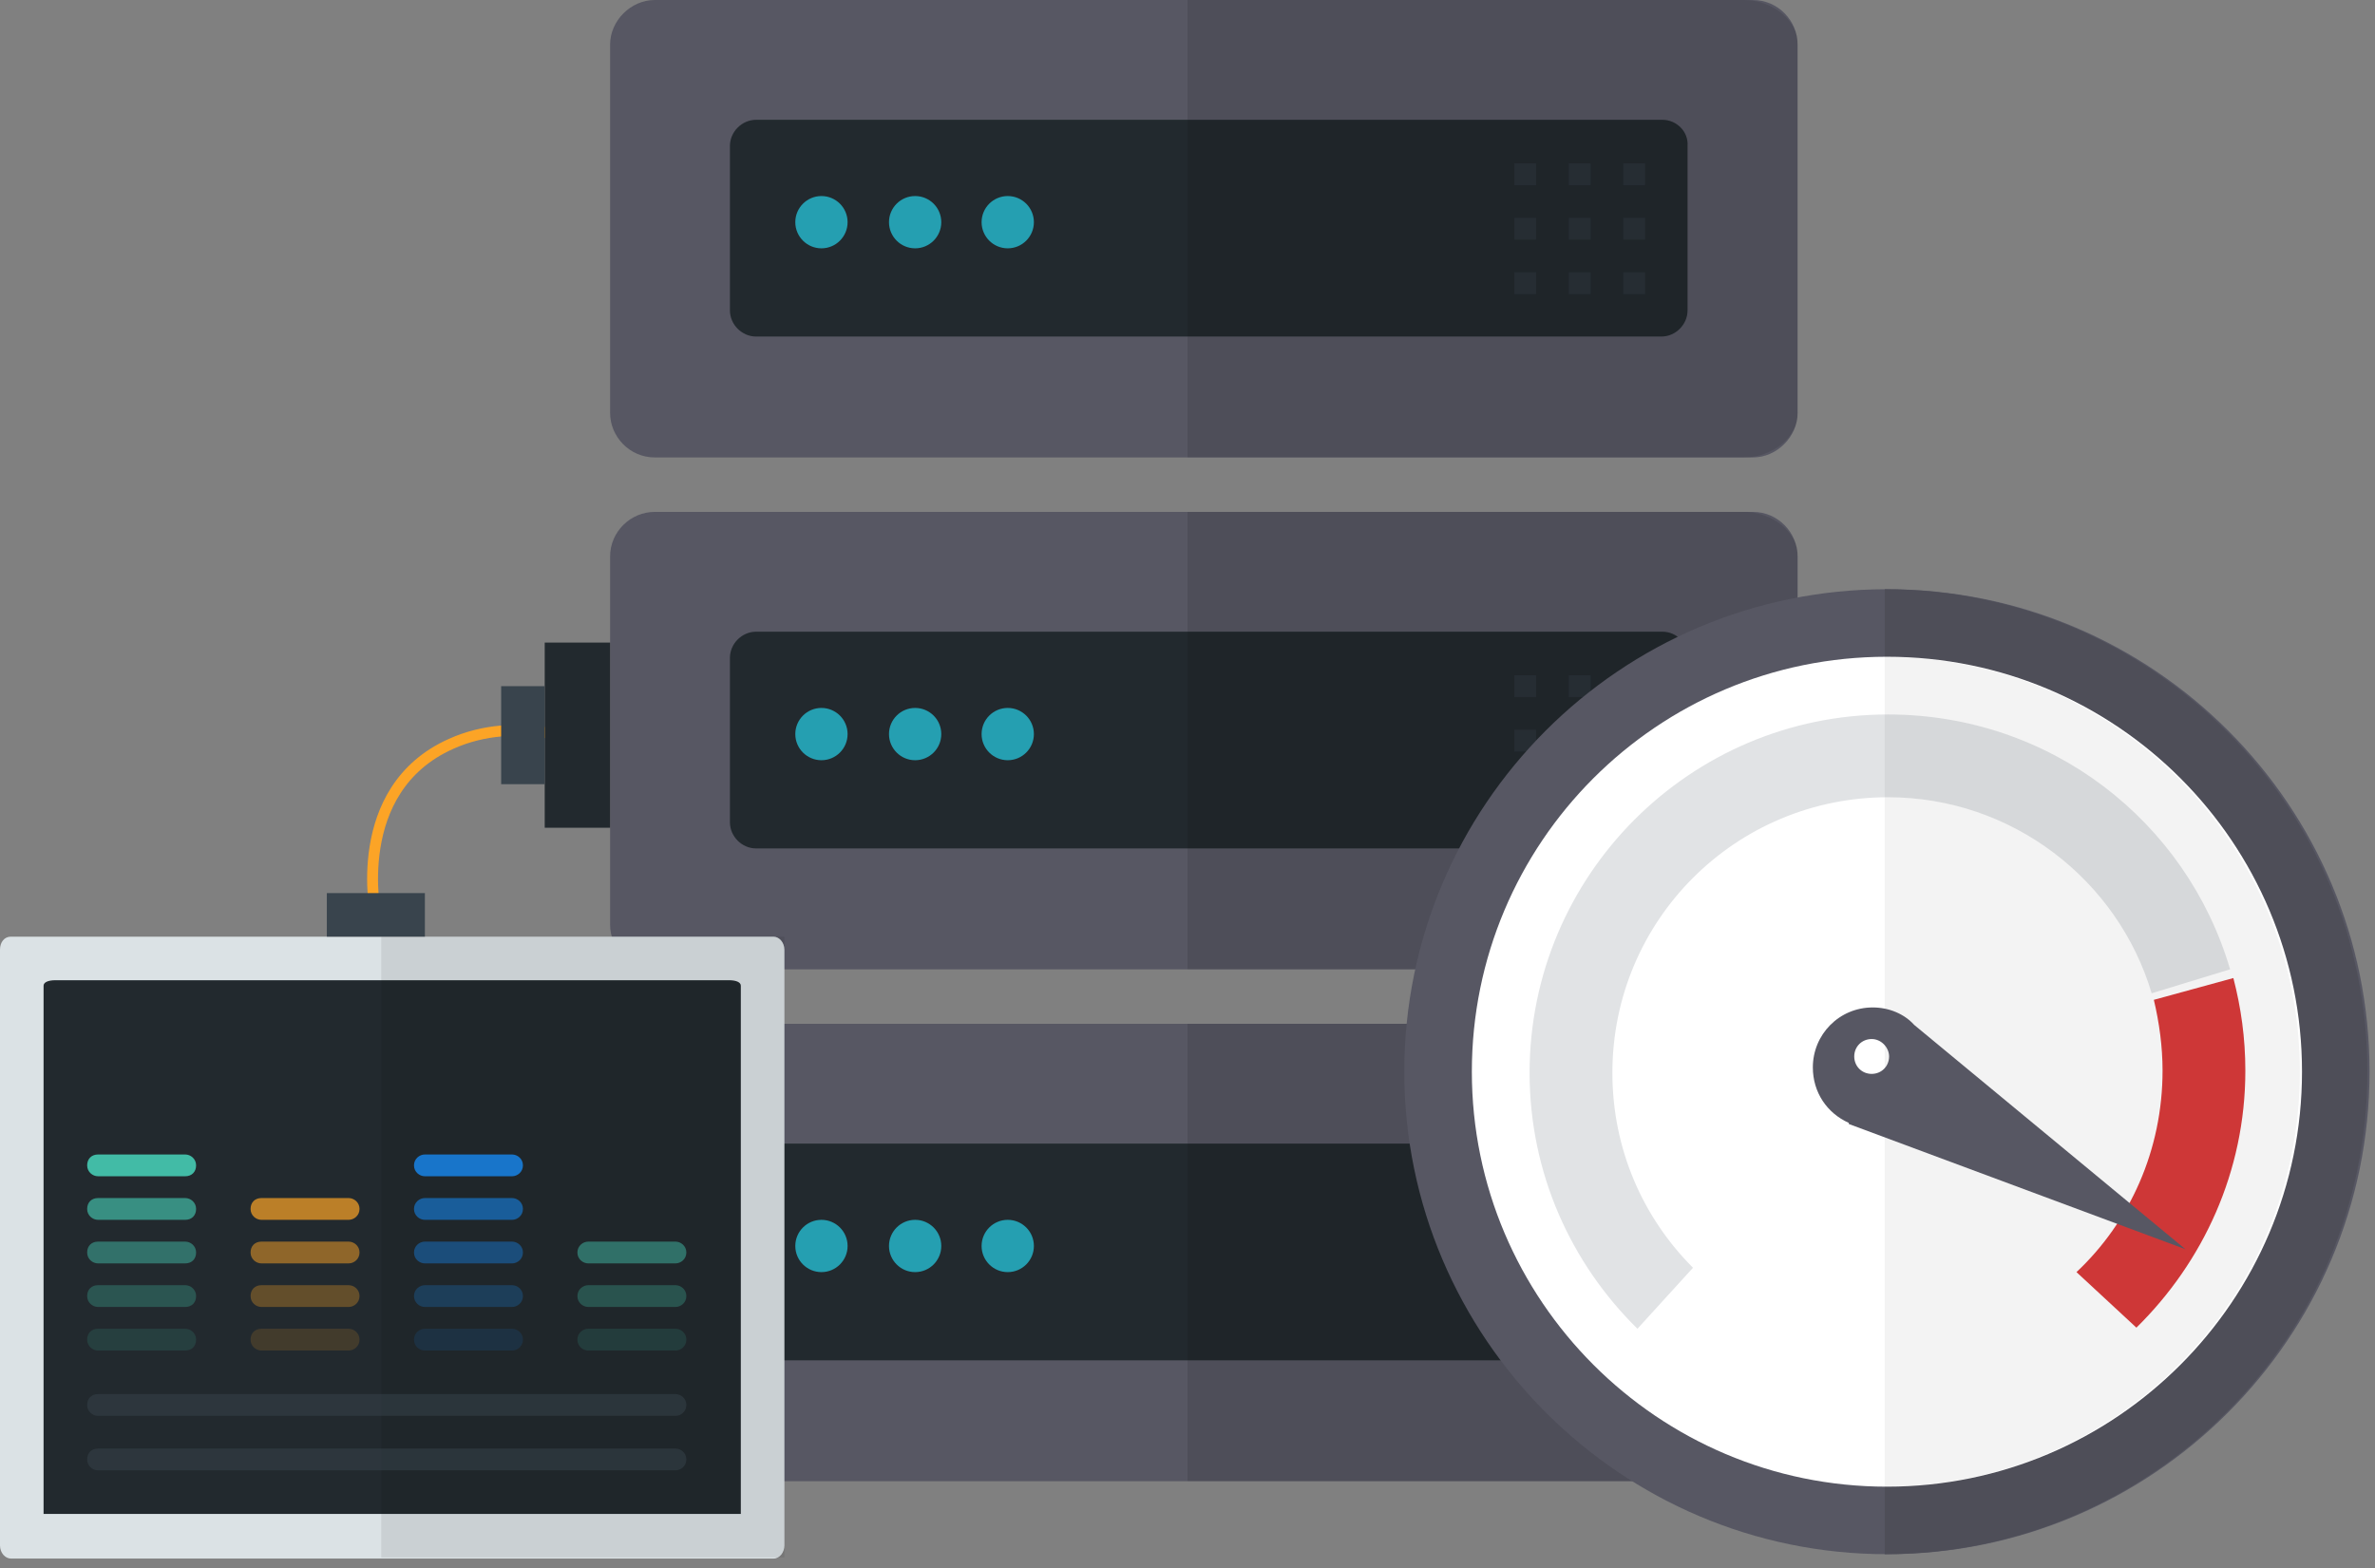 <svg width="218" height="144" xmlns="http://www.w3.org/2000/svg"><rect width="100%" height="100%" fill="#808080" stroke="none"/><g fill="none" fill-rule="evenodd"><path d="M160.9 42H60.1c-2.3 0-4.1-1.9-4.1-4.1V4.1C56 1.9 57.9 0 60.1 0h100.8c2.3 0 4.1 1.9 4.1 4.1v33.8c0 2.2-1.9 4.1-4.1 4.1z" fill="#575763"/><path d="M152.6 11H69.4c-1.3 0-2.4 1.1-2.4 2.4v15.1c0 1.3 1.1 2.4 2.4 2.4h83.1c1.3 0 2.4-1.1 2.4-2.4V13.4c.1-1.3-1-2.4-2.3-2.4z" fill="#22292E"/><g transform="translate(73 18)" fill="#259FB1"><circle cx="2.4" cy="2.4" r="2.4"/><circle cx="11" cy="2.4" r="2.4"/><circle cx="19.5" cy="2.4" r="2.4"/></g><path d="M139 15h2v2h-2zm5 0h2v2h-2zm5 0h2v2h-2zm-10 5h2v2h-2zm5 0h2v2h-2zm5 0h2v2h-2zm-10 5h2v2h-2zm5 0h2v2h-2zm5 0h2v2h-2z" fill="#2A3239"/><path d="M160.1 0H109v42h51.1c2.6 0 4.9-1.9 4.9-3.9V3.9c0-2-2.3-3.9-4.9-3.9z" fill="#000" opacity=".1"/><path d="M160.9 136H60.1c-2.3 0-4.1-1.9-4.1-4.1V98.1c0-2.3 1.9-4.1 4.1-4.1h100.8c2.3 0 4.1 1.9 4.1 4.1v33.8c0 2.2-1.9 4.1-4.1 4.1z" fill="#575763"/><path d="M152.6 105H69.4c-1.3 0-2.4 1.1-2.4 2.4v15.1c0 1.3 1.1 2.4 2.4 2.4h83.1c1.3 0 2.4-1.1 2.4-2.4v-15.1c.1-1.3-1-2.4-2.3-2.4z" fill="#22292E"/><g transform="translate(73 112)" fill="#259FB1"><circle cx="2.4" cy="2.4" r="2.4"/><circle cx="11" cy="2.4" r="2.4"/><circle cx="19.5" cy="2.4" r="2.4"/></g><path d="M139 109h2v2h-2zm5 0h2v2h-2zm5 0h2v2h-2zm-10 5h2v2h-2zm5 0h2v2h-2zm5 0h2v2h-2zm-10 5h2v2h-2zm5 0h2v2h-2zm5 0h2v2h-2z" fill="#2A3239"/><path d="M160.1 94H109v42h51.1c2.6 0 4.9-1.9 4.9-3.9V97.9c0-2-2.3-3.9-4.9-3.9z" fill="#000" opacity=".1"/><path d="M160.9 89H60.1c-2.3 0-4.1-1.9-4.1-4.1V51.1c0-2.3 1.9-4.1 4.1-4.1h100.8c2.3 0 4.1 1.9 4.1 4.1v33.8c0 2.2-1.9 4.1-4.1 4.1z" fill="#575763"/><path d="M152.6 58H69.4c-1.3 0-2.4 1.1-2.4 2.4v15.1c0 1.3 1.1 2.4 2.4 2.4h83.1c1.3 0 2.4-1.1 2.4-2.4V60.4c.1-1.3-1-2.4-2.3-2.4z" fill="#22292E"/><g transform="translate(73 65)" fill="#259FB1"><circle cx="2.4" cy="2.4" r="2.4"/><circle cx="11" cy="2.4" r="2.4"/><circle cx="19.5" cy="2.4" r="2.4"/></g><path d="M139 62h2v2h-2zm5 0h2v2h-2zm5 0h2v2h-2zm-10 5h2v2h-2zm5 0h2v2h-2zm5 0h2v2h-2zm-10 5h2v2h-2zm5 0h2v2h-2zm5 0h2v2h-2z" fill="#2A3239"/><path d="M160.1 47H109v42h51.1c2.6 0 4.9-1.9 4.9-3.9V50.9c0-2-2.3-3.9-4.9-3.9z" fill="#000" opacity=".1"/><path d="M173.2 54.1c24.5 0 44.3 19.9 44.3 44.3s-19.9 44.3-44.3 44.3-44.3-19.9-44.3-44.3 19.8-44.3 44.3-44.3z" fill="#575763"/><path d="M173 142.7V54.1c24.5 0 44.3 19.9 44.3 44.3s-19.8 44.3-44.3 44.3z" fill="#4E4E58"/><path d="M173.2 60.3c21.1 0 38.1 17.1 38.1 38.1s-17.1 38.1-38.1 38.1-38.1-17.1-38.1-38.1 17-38.1 38.1-38.1z" fill="#FFF"/><path d="M197.5 91.2c-3.1-10.4-12.8-18-24.2-18-14 0-25.3 11.3-25.3 25.3 0 7 2.8 13.3 7.4 17.9l-5.1 5.6c-6.1-6-9.9-14.3-9.9-23.5 0-18.1 14.7-32.9 32.9-32.9 14.9 0 27.4 9.8 31.4 23.4l-7.2 2.2z" fill="#E1E3E5"/><path d="M198.5 98.3c0-2.2-.3-4.4-.8-6.5l7.3-2c.7 2.7 1.1 5.5 1.1 8.5 0 9.3-3.9 17.6-10 23.6l-5.5-5.1c4.9-4.6 7.9-11.2 7.9-18.5z" fill="#D83A3A"/><path d="M173 136.5V60.3c21.1 0 38.1 17.1 38.1 38.1s-17 38.1-38.1 38.1z" fill="#000" opacity=".05"/><path d="M169.7 103.2v-.1c-2-.9-3.3-2.8-3.3-5.1 0-3 2.4-5.5 5.5-5.5 1.5 0 2.9.6 3.8 1.6l24.9 20.6-30.9-11.5zm2.1-7.8c-.9 0-1.6.7-1.6 1.6 0 .9.7 1.6 1.6 1.6.9 0 1.6-.7 1.6-1.6 0-.8-.7-1.6-1.6-1.6z" fill="#575763" fill-rule="nonzero"/><path d="M1 86h70c.5 0 1 .5 1 1.2v54.7c0 .6-.4 1.2-1 1.2H1c-.5 0-1-.5-1-1.2V87.2c0-.7.4-1.2 1-1.2z" fill="#DBE2E5"/><path d="M4 90.5c0-.3.4-.5 1.1-.5h61.8c.7 0 1.1.2 1.1.5V139H4V90.5z" fill="#22292E"/><path fill="#000" opacity=".08" d="M72 86H35v57h37z"/><path d="M34.5 84.1S32 72.5 41.4 68.3c6.2-2.8 12.6 0 12.6 0" stroke="#FCA426"/><path fill="#39444D" d="M30 86v-4h9v4z"/><path fill="#22292E" d="M56 76h-6V59h6z"/><path fill="#39444D" d="M50 72h-4v-9h4z"/><path d="M62 135H9c-.5 0-1-.4-1-1s.4-1 1-1h53c.5 0 1 .4 1 1s-.5 1-1 1zm0-5H9c-.5 0-1-.4-1-1s.4-1 1-1h53c.5 0 1 .4 1 1s-.5 1-1 1z" fill="#39444D" opacity=".5"/><path d="M47 108h-8c-.5 0-1-.4-1-1s.5-1 1-1h8c.5 0 1 .4 1 1s-.5 1-1 1z" fill="#1875CA"/><path d="M47 112h-8c-.5 0-1-.4-1-1s.5-1 1-1h8c.5 0 1 .4 1 1s-.5 1-1 1z" fill="#1875CA" opacity=".7"/><path d="M47 116h-8c-.5 0-1-.4-1-1s.5-1 1-1h8c.5 0 1 .4 1 1s-.5 1-1 1z" fill="#1875CA" opacity=".5"/><path d="M47 120h-8c-.5 0-1-.4-1-1s.5-1 1-1h8c.5 0 1 .4 1 1s-.5 1-1 1z" fill="#1875CA" opacity=".3"/><path d="M47 124h-8c-.5 0-1-.4-1-1s.5-1 1-1h8c.5 0 1 .4 1 1s-.5 1-1 1z" fill="#1875CA" opacity=".15"/><path d="M32 112h-8c-.5 0-1-.4-1-1s.4-1 1-1h8c.5 0 1 .4 1 1s-.5 1-1 1z" fill="#FCA426" opacity=".7"/><path d="M32 116h-8c-.5 0-1-.4-1-1s.4-1 1-1h8c.5 0 1 .4 1 1s-.5 1-1 1z" fill="#FCA426" opacity=".5"/><path d="M32 120h-8c-.5 0-1-.4-1-1s.4-1 1-1h8c.5 0 1 .4 1 1s-.5 1-1 1z" fill="#FCA426" opacity=".3"/><path d="M32 124h-8c-.5 0-1-.4-1-1s.4-1 1-1h8c.5 0 1 .4 1 1s-.5 1-1 1z" fill="#FCA426" opacity=".15"/><path d="M17 108H9c-.5 0-1-.4-1-1s.4-1 1-1h8c.5 0 1 .4 1 1s-.4 1-1 1z" fill="#42BBA6"/><path d="M17 112H9c-.5 0-1-.4-1-1s.4-1 1-1h8c.5 0 1 .4 1 1s-.4 1-1 1z" fill="#42BBA6" opacity=".7"/><path d="M62 116h-8c-.5 0-1-.4-1-1s.5-1 1-1h8c.5 0 1 .4 1 1s-.5 1-1 1z" fill="#42BBA6" opacity=".5"/><path d="M62 120h-8c-.5 0-1-.4-1-1s.5-1 1-1h8c.5 0 1 .4 1 1s-.5 1-1 1z" fill="#42BBA6" opacity=".3"/><path d="M62 124h-8c-.5 0-1-.4-1-1s.5-1 1-1h8c.5 0 1 .4 1 1s-.5 1-1 1z" fill="#42BBA6" opacity=".15"/><path d="M17 116H9c-.5 0-1-.4-1-1s.4-1 1-1h8c.5 0 1 .4 1 1s-.4 1-1 1z" fill="#42BBA6" opacity=".5"/><path d="M17 120H9c-.5 0-1-.4-1-1s.4-1 1-1h8c.5 0 1 .4 1 1s-.4 1-1 1z" fill="#42BBA6" opacity=".3"/><path d="M17 124H9c-.5 0-1-.4-1-1s.4-1 1-1h8c.5 0 1 .4 1 1s-.4 1-1 1z" fill="#42BBA6" opacity=".15"/></g></svg>